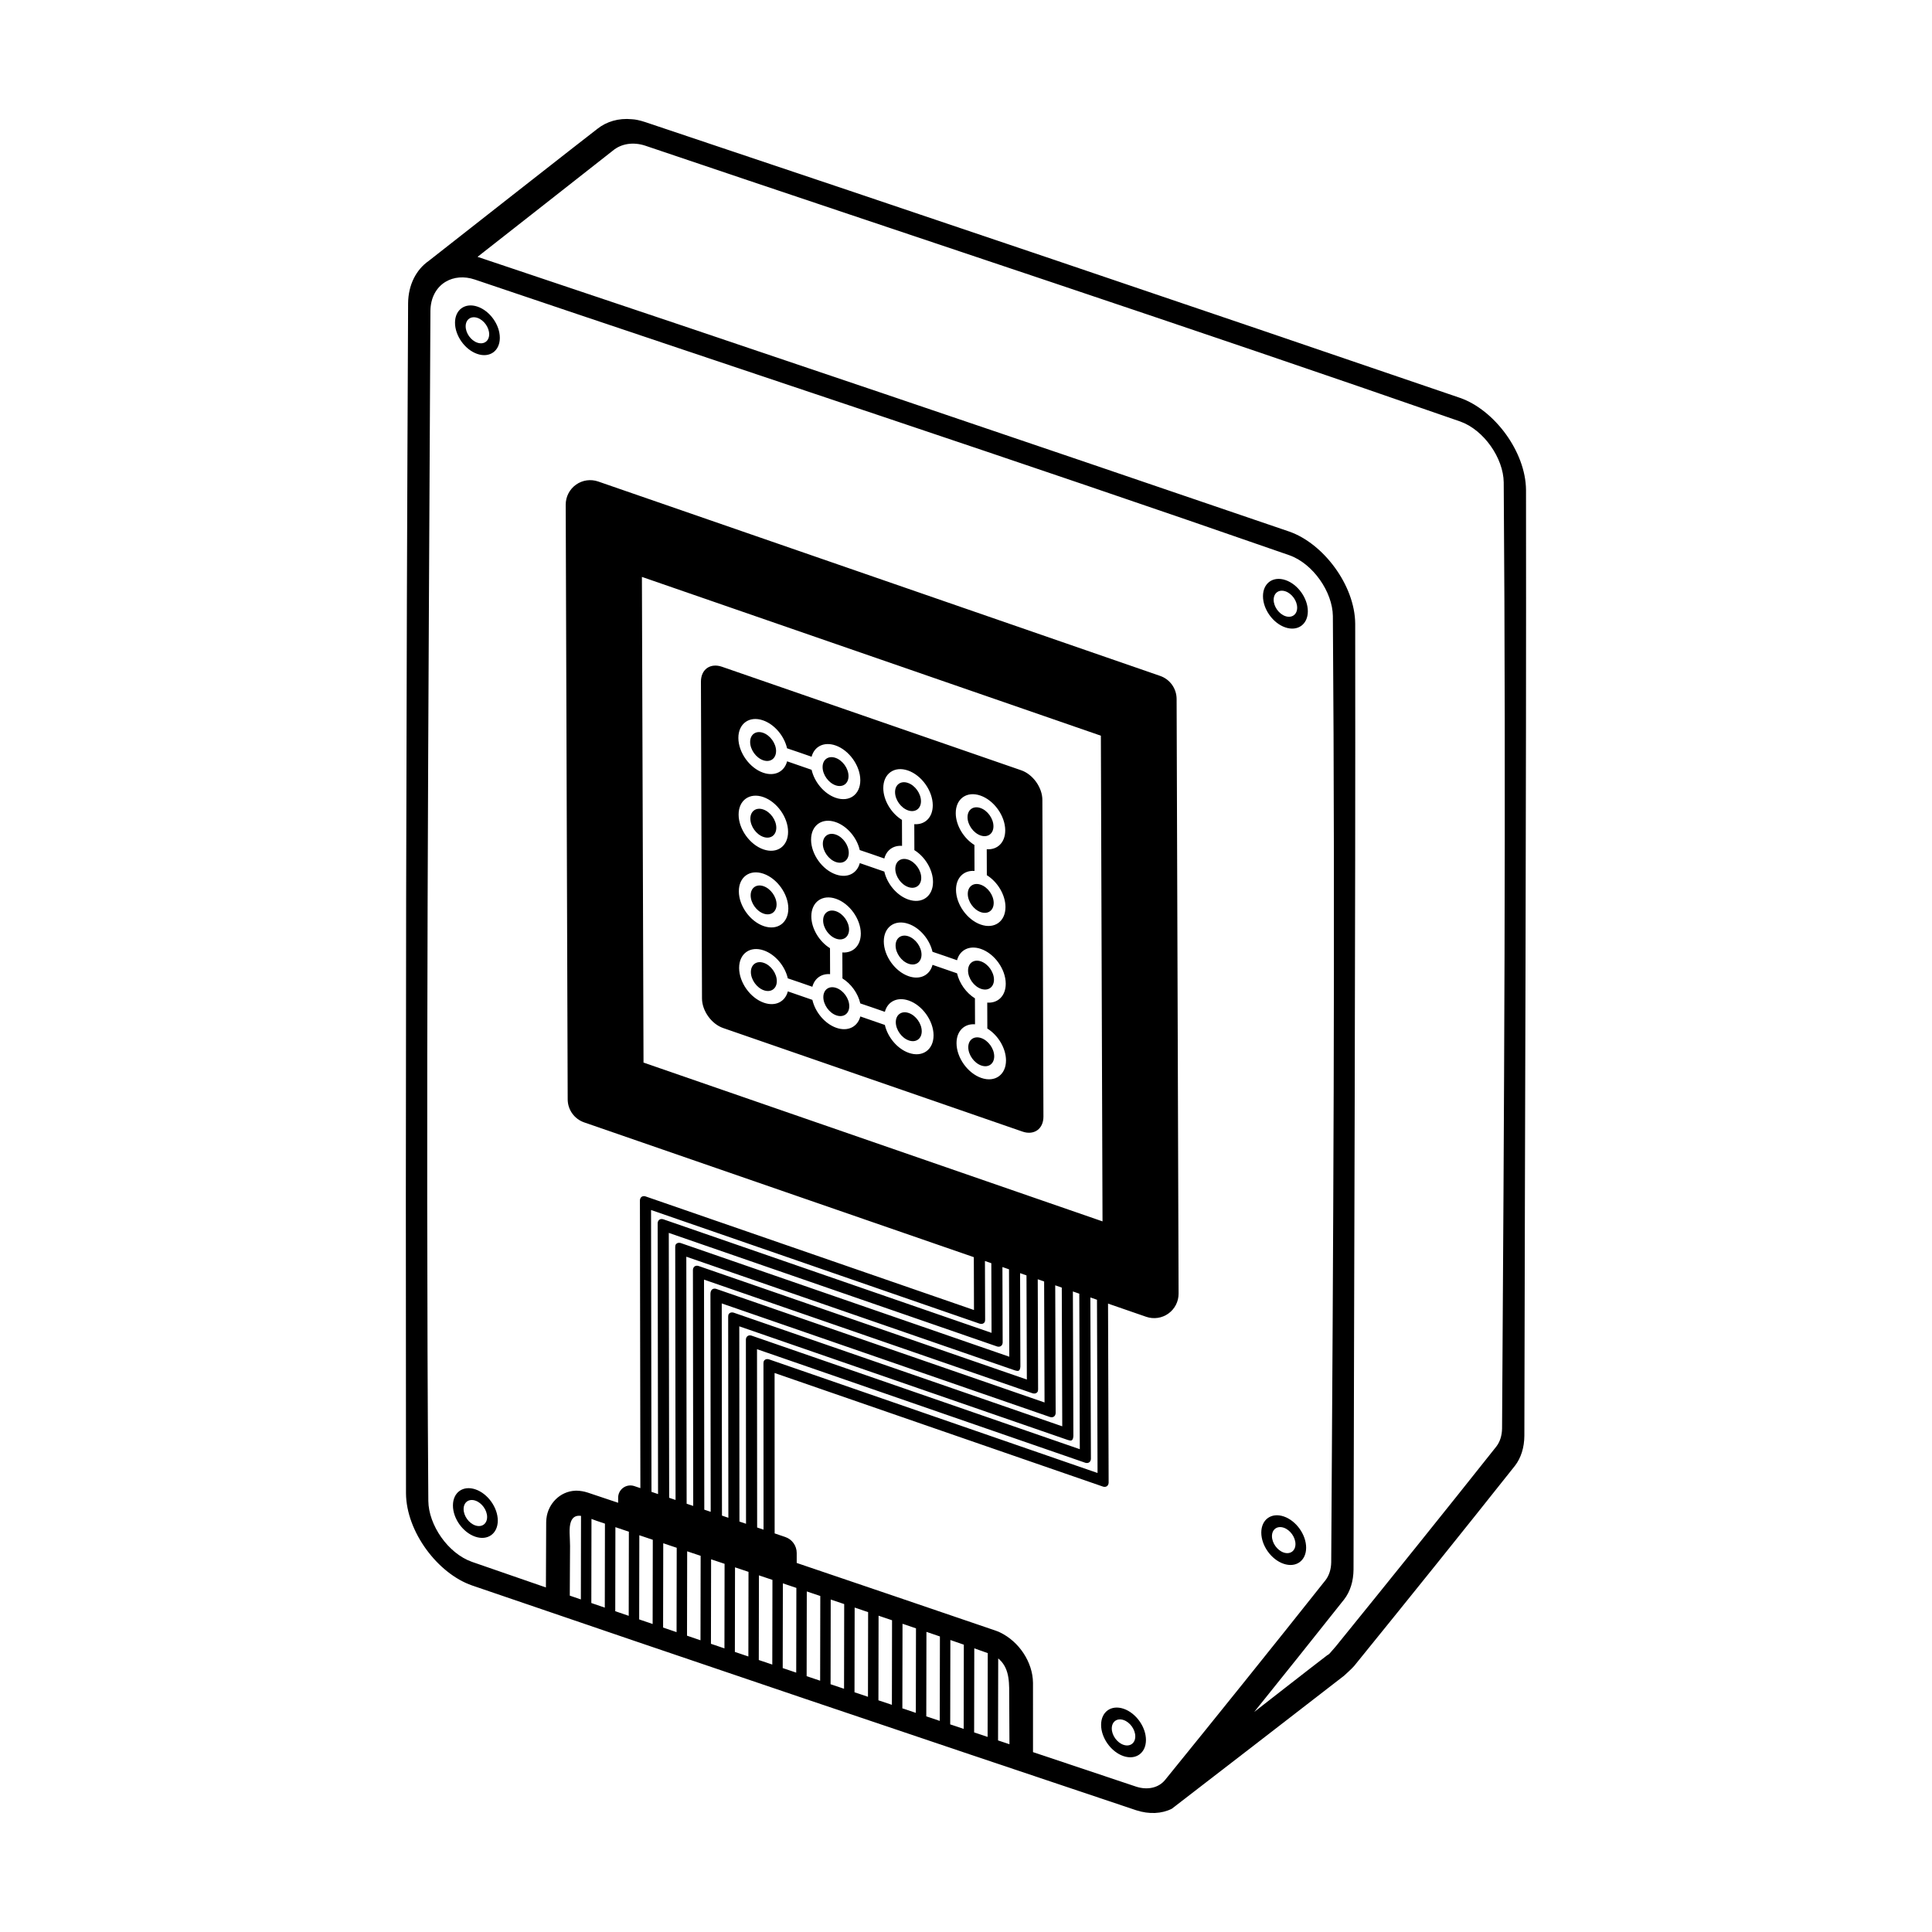 <?xml version="1.0" encoding="UTF-8"?>
<!-- Uploaded to: ICON Repo, www.svgrepo.com, Generator: ICON Repo Mixer Tools -->
<svg fill="#000000" width="800px" height="800px" version="1.1" viewBox="144 144 512 512" xmlns="http://www.w3.org/2000/svg">
 <g fill-rule="evenodd">
  <path d="m276.46 233.54c-0.004 3.461-2.672 5.371-5.949 4.262-3.281-1.105-5.938-4.824-5.93-8.285 0.004-3.461 2.672-5.371 5.949-4.262 3.281 1.105 5.941 4.82 5.93 8.285zm-2.824-0.957c-0.004 1.816-1.402 2.812-3.121 2.234-1.723-0.582-3.113-2.527-3.109-4.344 0-1.816 1.402-2.812 3.117-2.234 1.723 0.582 3.113 2.527 3.113 4.344z"/>
  <path d="m490.14 554.16c-0.004 3.461-2.672 5.371-5.957 4.262-3.277-1.105-5.938-4.82-5.93-8.285 0.012-3.461 2.672-5.371 5.957-4.262 3.277 1.105 5.938 4.824 5.93 8.285zm-2.828-0.957c-0.004 1.816-1.402 2.812-3.117 2.234-1.723-0.582-3.113-2.527-3.113-4.344 0.004-1.816 1.402-2.812 3.121-2.234 1.715 0.582 3.113 2.527 3.109 4.344z"/>
  <path d="m414.65 348.14c1.477 0.508 2.898 1.621 3.945 3.086s1.641 3.168 1.645 4.734c0.055 17.141 0.219 66.816 0.281 83.957 0.004 1.562-0.578 2.859-1.621 3.602-1.039 0.742-2.453 0.879-3.93 0.363-16.195-5.602-63.145-21.844-79.344-27.449-1.477-0.508-2.898-1.621-3.945-3.086s-1.641-3.168-1.645-4.734c-0.055-17.133-0.223-66.816-0.281-83.957-0.004-1.562 0.578-2.859 1.617-3.602 1.043-0.742 2.461-0.871 3.938-0.363l79.344 27.449zm-9.02 61.559c2.828 0.211 4.914-1.785 4.902-5.019-0.016-3.832-2.965-7.957-6.578-9.203-3.047-1.059-5.606 0.266-6.328 2.996-2.168-0.781-4.34-1.496-6.504-2.238-0.738-3.242-3.316-6.352-6.371-7.402-3.617-1.254-6.543 0.84-6.535 4.668 0.016 3.824 2.965 7.953 6.578 9.203 3.059 1.059 5.621-0.27 6.336-3.012l6.5 2.25c0.605 2.648 2.43 5.203 4.738 6.629l0.023 6.879c-2.828-0.215-4.914 1.781-4.902 5.012 0.012 3.832 2.957 7.957 6.578 9.207 3.617 1.254 6.543-0.844 6.535-4.668-0.016-3.231-2.113-6.68-4.949-8.426l-0.023-6.879zm-38.41-13.289c2.828 0.211 4.914-1.785 4.902-5.019-0.016-3.824-2.965-7.953-6.578-9.203-3.617-1.254-6.543 0.84-6.535 4.668 0.012 3.231 2.113 6.676 4.949 8.426l0.023 6.879c-2.305-0.176-4.109 1.117-4.699 3.348-2.168-0.781-4.34-1.496-6.508-2.238-0.734-3.242-3.312-6.344-6.363-7.402-3.621-1.254-6.551 0.84-6.535 4.668 0.012 3.824 2.957 7.953 6.578 9.203 3.055 1.059 5.617-0.27 6.336-3.012l6.5 2.25c0.738 3.246 3.312 6.352 6.371 7.406 3.055 1.059 5.617-0.27 6.336-3.012l6.5 2.25c0.738 3.246 3.312 6.352 6.371 7.406 3.617 1.254 6.543-0.84 6.535-4.668-0.016-3.832-2.965-7.957-6.578-9.207-3.055-1.051-5.613 0.27-6.328 2.996-2.168-0.777-4.34-1.492-6.508-2.234-0.598-2.644-2.426-5.199-4.734-6.625l-0.023-6.879zm36.812 22.688c1.895 0.66 3.441 2.816 3.445 4.824 0.004 2.012-1.527 3.109-3.422 2.449-1.902-0.652-3.441-2.816-3.453-4.824-0.004-2.012 1.531-3.102 3.426-2.449zm-57.613-19.93c1.895 0.652 3.441 2.812 3.445 4.824 0.004 2.004-1.527 3.102-3.422 2.445-1.902-0.652-3.441-2.816-3.453-4.824-0.004-2.004 1.531-3.102 3.426-2.445zm19.203 6.641c1.895 0.66 3.441 2.816 3.445 4.828 0.004 2.004-1.527 3.102-3.422 2.445-1.902-0.652-3.441-2.816-3.453-4.824-0.004-2.004 1.531-3.102 3.426-2.449zm19.203 6.644c1.895 0.66 3.441 2.816 3.445 4.828 0.004 2.004-1.527 3.102-3.422 2.445-1.902-0.652-3.441-2.816-3.453-4.824-0.004-2.004 1.531-3.102 3.426-2.449zm-38.488-36.906c3.617 1.254 6.566 5.379 6.578 9.203 0.016 3.832-2.914 5.922-6.535 4.668-3.617-1.254-6.566-5.371-6.578-9.203-0.012-3.832 2.918-5.922 6.535-4.668zm0.012 3.301c1.895 0.652 3.441 2.816 3.453 4.824 0.004 2.004-1.531 3.102-3.426 2.449-1.895-0.66-3.441-2.816-3.445-4.828-0.012-2.004 1.527-3.102 3.422-2.445zm57.613 19.93c1.895 0.66 3.441 2.816 3.453 4.828 0.004 2.004-1.531 3.102-3.426 2.445-1.895-0.652-3.441-2.816-3.445-4.824-0.012-2.004 1.527-3.102 3.422-2.449zm-19.203-6.644c1.895 0.66 3.441 2.816 3.453 4.828 0.004 2.004-1.531 3.102-3.426 2.445-1.895-0.652-3.441-2.816-3.445-4.824-0.012-2.004 1.527-3.102 3.422-2.449zm-19.203-6.641c1.895 0.652 3.441 2.816 3.453 4.824 0.004 2.004-1.531 3.102-3.426 2.449-1.895-0.66-3.441-2.816-3.445-4.828-0.012-2.004 1.527-3.102 3.422-2.445zm20.734-23.082c2.828 0.215 4.914-1.781 4.902-5.019-0.016-3.824-2.965-7.953-6.578-9.203-3.617-1.254-6.543 0.84-6.535 4.668 0.012 3.231 2.113 6.68 4.949 8.426l0.023 6.879c-2.305-0.168-4.109 1.117-4.699 3.348-2.168-0.777-4.34-1.496-6.508-2.234-0.738-3.246-3.312-6.352-6.371-7.406-3.617-1.254-6.543 0.84-6.531 4.668 0.012 3.832 2.957 7.957 6.578 9.203 3.055 1.059 5.617-0.27 6.336-3.012l6.5 2.25c0.734 3.246 3.312 6.352 6.371 7.406 3.617 1.254 6.543-0.84 6.531-4.668-0.012-3.231-2.109-6.676-4.941-8.426l-0.023-6.879zm19.203 6.644c2.828 0.211 4.914-1.781 4.902-5.019-0.016-3.824-2.965-7.953-6.578-9.203-3.621-1.254-6.543 0.84-6.535 4.668 0.012 3.231 2.113 6.68 4.949 8.426l0.023 6.879c-2.828-0.211-4.914 1.785-4.902 5.019 0.012 3.824 2.957 7.953 6.578 9.203 3.617 1.254 6.543-0.84 6.531-4.668-0.012-3.231-2.109-6.676-4.941-8.426l-0.023-6.879zm-59.219-13.832c3.617 1.254 6.566 5.379 6.574 9.207 0.016 3.824-2.914 5.922-6.531 4.668-3.621-1.254-6.57-5.379-6.578-9.207-0.016-3.824 2.914-5.922 6.535-4.668zm19.215 9.945c1.895 0.652 3.441 2.816 3.445 4.824 0.004 2.004-1.527 3.102-3.422 2.449-1.902-0.66-3.441-2.816-3.453-4.828-0.004-2.004 1.527-3.102 3.426-2.445zm19.203 6.644c1.895 0.652 3.441 2.816 3.445 4.824 0.004 2.004-1.527 3.102-3.422 2.449-1.902-0.66-3.441-2.816-3.453-4.828-0.004-2.004 1.527-3.102 3.426-2.445zm19.203 6.644c1.895 0.652 3.441 2.812 3.445 4.824 0.004 2.004-1.527 3.102-3.426 2.445-1.895-0.652-3.441-2.816-3.445-4.824-0.004-2.004 1.527-3.102 3.426-2.445zm-57.613-19.934c1.895 0.652 3.441 2.816 3.445 4.824 0.004 2.004-1.527 3.102-3.422 2.449-1.902-0.66-3.441-2.816-3.453-4.824-0.004-2.012 1.527-3.109 3.426-2.449zm12.801-10.516c0.738 3.246 3.316 6.356 6.371 7.414 3.621 1.254 6.543-0.844 6.535-4.668-0.016-3.832-2.965-7.957-6.578-9.207-3.047-1.051-5.606 0.266-6.328 2.996-2.168-0.777-4.34-1.492-6.504-2.234-0.738-3.246-3.316-6.352-6.371-7.406-3.617-1.254-6.543 0.844-6.535 4.668 0.016 3.832 2.965 7.957 6.578 9.207 3.059 1.059 5.621-0.27 6.336-3.019l6.5 2.25zm-9.418-4.984c0.004 2.012-1.531 3.109-3.426 2.449-1.895-0.66-3.441-2.816-3.445-4.824-0.012-2.012 1.527-3.102 3.422-2.449 1.895 0.66 3.441 2.816 3.453 4.824zm38.402 13.289c0.012 2.004-1.527 3.102-3.422 2.449-1.895-0.66-3.441-2.816-3.445-4.828-0.012-2.004 1.527-3.102 3.422-2.445 1.895 0.652 3.441 2.816 3.445 4.824zm-19.203-6.644c0.012 2.012-1.527 3.102-3.422 2.449-1.895-0.66-3.441-2.816-3.445-4.824-0.012-2.012 1.527-3.109 3.422-2.449 1.895 0.652 3.441 2.816 3.445 4.824zm38.41 13.289c0.012 2.004-1.527 3.102-3.422 2.449-1.895-0.66-3.441-2.816-3.445-4.828-0.012-2.004 1.527-3.102 3.422-2.445 1.895 0.652 3.441 2.816 3.445 4.824z"/>
  <path d="m490.59 306.01c-0.004 3.461-2.672 5.371-5.957 4.262-3.277-1.105-5.938-4.82-5.93-8.285 0.004-3.461 2.672-5.371 5.957-4.262 3.277 1.105 5.938 4.824 5.93 8.285zm-2.828-0.957c-0.004 1.816-1.402 2.812-3.121 2.234-1.715-0.582-3.113-2.527-3.109-4.344 0.004-1.816 1.402-2.812 3.121-2.234 1.715 0.582 3.113 2.527 3.109 4.344z"/>
  <path d="m275.92 546.98c-0.012 3.461-2.672 5.371-5.957 4.262-3.277-1.105-5.938-4.82-5.93-8.285 0.004-3.461 2.672-5.371 5.949-4.262 3.281 1.105 5.941 4.824 5.938 8.285zm-2.828-0.957c-0.004 1.816-1.402 2.816-3.121 2.234-1.723-0.582-3.113-2.527-3.109-4.344 0-1.816 1.402-2.812 3.117-2.234 1.723 0.582 3.113 2.527 3.113 4.344z"/>
  <path d="m447.69 605.12c-0.004 3.461-2.672 5.371-5.957 4.266-3.277-1.113-5.938-4.824-5.93-8.285 0.004-3.461 2.672-5.371 5.957-4.266 3.277 1.113 5.938 4.824 5.93 8.285zm-2.828-0.957c-0.004 1.816-1.402 2.816-3.121 2.234-1.715-0.578-3.113-2.527-3.109-4.34 0.004-1.816 1.402-2.816 3.121-2.234 1.715 0.578 3.113 2.523 3.109 4.34z"/>
  <path d="m302.34 178.12c2.426-1.91 5.586-2.867 9.113-2.523 0.883 0.035 2.047 0.27 3.527 0.754 71.984 24.098 143.97 48.496 215.95 73.094 9.055 3.152 17.402 14.238 17.48 24.418 0.094 83.629-0.293 167.09-0.438 250.64-0.02 3.078-0.883 5.856-2.484 7.926-14.105 17.781-28.324 35.441-42.598 53.043-0.637 0.77-2.508 2.41-2.703 2.613-0.148 0.156-45.602 35.242-45.637 35.246-2.66 1.344-6.004 1.52-9.434 0.41-58.676-19.648-117.36-39.496-176.04-59.586-9.059-3.148-17.41-14.195-17.484-24.418-0.129-105.24 0.051-210.37 0.559-315.39 0.055-4.902 2.156-8.895 5.461-11.203 0.109-0.105 44.477-34.891 44.719-35.016zm135.3 311.34 0.16 47.473c-0.039 0.812-0.66 1.277-1.461 1.043l-49.062-16.969-0.004-0.004-38-13.145 0.016 42.508 2.816 0.957c1.812 0.613 3.031 2.316 3.031 4.231v2.644c17.59 5.961 35.16 11.938 52.734 17.941 0.707 0.25 0.848 0.324 1.238 0.516 4.953 2.414 8.57 7.801 8.645 13.289 0.004 6.125 0.012 12.258 0.004 18.387 9.113 3.047 18.223 6.094 27.332 9.148 3.008 0.977 5.926 0.328 7.637-1.734 14.258-17.574 28.457-35.211 42.539-52.969 0.961-1.242 1.492-2.902 1.52-4.758 0.535-83.457 1.062-166.91 0.438-250.76-0.078-6.359-5.227-13.879-11.539-16.117-71.953-25.051-143.91-48.711-215.88-73.066-2.832-0.949-5.562-0.672-7.672 0.578-0.094 0.059-0.18 0.113-0.266 0.16-2.266 1.465-3.762 4.102-3.801 7.578-0.504 105.02-1.293 209.95-0.555 315.39 0.078 6.336 5.156 13.852 11.543 16.121 6.539 2.273 13.078 4.535 19.617 6.789 0.023-5.758 0.051-11.512 0.074-17.27 0.016-0.648 0.031-0.723 0.07-1.059 0.438-3.816 3.562-7.148 7.676-7.309 0.125-0.004 0.25-0.004 0.379-0.004 0.973 0.02 1.941 0.199 2.875 0.5 2.688 0.898 5.383 1.801 8.07 2.703v-1.355c0-1.043 0.5-2.019 1.348-2.629 0.848-0.609 1.934-0.773 2.922-0.445l1.621 0.547-0.121-76.273c0.039-0.816 0.652-1.281 1.461-1.047l18.832 6.516h0.004l68.234 23.605-0.043-14.008-103.27-35.719c-2.598-0.902-4.352-3.348-4.359-6.102-0.074-23.047-0.418-126.17-0.523-157.6-0.004-2.094 1.004-4.066 2.715-5.289 1.707-1.223 3.894-1.535 5.883-0.852 29.703 10.277 127.16 43.992 148.94 51.527 2.598 0.898 4.344 3.344 4.356 6.094 0.078 23.047 0.418 126.17 0.523 157.6 0.012 2.094-1.004 4.07-2.707 5.289-1.707 1.223-3.902 1.535-5.883 0.852l-10.117-3.5zm-29.105 94.047-0.039 21.723 0.84 0.281 2.18 0.727c-0.016-4.012-0.035-8.016-0.059-12.023-0.023-3.82 0.266-7.785-2.606-10.445-0.094-0.09-0.203-0.176-0.312-0.266zm-6.34-2.68-0.039 22.277c1.191 0.398 2.379 0.797 3.57 1.195l0.039-22.207c-1.188-0.426-2.379-0.848-3.57-1.266zm-6.34-2.203-0.039 22.355c1.188 0.398 2.379 0.797 3.57 1.195l0.039-22.316c-1.191-0.414-2.379-0.828-3.57-1.238zm-6.34-2.16-0.039 22.391c1.188 0.398 2.379 0.797 3.57 1.195l0.039-22.371c-1.191-0.41-2.383-0.812-3.57-1.219zm-6.34-2.141-0.039 22.406c1.188 0.398 2.379 0.797 3.57 1.195l0.039-22.398c-1.191-0.402-2.383-0.805-3.57-1.207zm-68.086-391.69c-3.328-1.117-6.508-0.543-8.719 1.316-0.113 0.121-35.816 28.117-35.816 28.117 71.699 24.004 143.4 48.305 215.11 72.805 9.055 3.152 17.402 14.238 17.48 24.418 0.094 83.629-0.293 167.09-0.445 250.64-0.02 3.078-0.879 5.856-2.484 7.926-7.91 9.98-15.863 19.922-23.84 29.836 0 0 15.867-12.387 19.355-15.035 0.254-0.121 0.484-0.289 0.668-0.5 0.004 0 1.152-1.297 1.605-1.844 14.258-17.578 28.457-35.211 42.543-52.969 0.957-1.242 1.488-2.906 1.516-4.766 0.535-83.453 1.066-166.91 0.438-250.76-0.078-6.359-5.227-13.879-11.539-16.121-71.953-25.047-143.91-48.711-215.88-73.062zm61.742 389.54-0.039 22.426c1.188 0.398 2.379 0.797 3.57 1.195l0.039-22.41c-0.773-0.258-1.547-0.523-2.32-0.781-0.418-0.145-0.84-0.285-1.254-0.43zm-6.34-2.148-0.039 22.445c1.188 0.398 2.379 0.797 3.57 1.195l0.039-22.434c-1.191-0.402-2.383-0.809-3.57-1.211zm-6.344-2.141-0.035 22.453c1.188 0.398 2.379 0.805 3.57 1.203l0.039-22.445c-1.191-0.402-2.383-0.809-3.578-1.207zm-6.34-2.137-0.039 22.453c1.191 0.398 2.383 0.805 3.578 1.203l0.039-22.453c-1.191-0.402-2.383-0.805-3.578-1.203zm-6.34-2.137-0.039 22.445c1.191 0.402 2.383 0.805 3.578 1.207l0.039-22.453c-1.191-0.398-2.383-0.805-3.578-1.203zm-6.34-2.129-0.039 22.438c1.191 0.398 2.383 0.805 3.578 1.207l0.039-22.441c-1.191-0.398-2.383-0.805-3.578-1.203zm-6.34-2.125-0.039 22.418c1.191 0.402 2.383 0.805 3.578 1.207l0.035-22.426c-1.188-0.398-2.379-0.797-3.57-1.195zm-6.34-2.125-0.039 22.391c1.191 0.402 2.383 0.809 3.578 1.211l0.035-22.406c-1.188-0.398-2.379-0.797-3.57-1.195zm-6.34-2.125-0.039 22.363c1.191 0.41 2.383 0.812 3.57 1.219l0.039-22.383c-1.188-0.398-2.379-0.797-3.57-1.195zm-6.34-2.129-0.039 22.336c1.191 0.402 2.383 0.812 3.57 1.219l0.039-22.355c-1.188-0.398-2.379-0.797-3.57-1.195zm-6.34-2.129-0.039 22.309c1.191 0.402 2.383 0.812 3.57 1.219l0.039-22.32c-1.191-0.402-2.379-0.805-3.57-1.203zm-6.34-2.137-0.039 22.273c1.191 0.41 2.383 0.816 3.57 1.223l0.039-22.293c-1.191-0.398-2.379-0.805-3.57-1.203zm-6.34-2.18-0.039 22.281c1.191 0.41 2.383 0.816 3.57 1.227l0.039-22.262c-0.734-0.25-1.465-0.5-2.203-0.742-0.445-0.148-0.902-0.328-1.367-0.504zm-2.769-0.812c-1.156-0.145-2.137 0.16-2.66 1.496-0.648 1.656-0.238 4.195-0.25 6.488-0.012 1.746-0.02 3.496-0.031 5.242l-0.039 7.91c0.984 0.336 1.961 0.672 2.938 1.008l0.039-22.148zm134.98-57.879 0.145 42.766c-0.043 0.824-0.652 1.277-1.461 1.047l-29.035-10.043-57.992-20.062 0.035 47.25 1.695 0.574-0.02-44.09c0.035-0.609 0.133-0.668 0.301-0.84 0.27-0.285 0.703-0.336 1.164-0.203l69.707 24.113 17.363 6.004-0.148-45.91-1.746-0.605zm-4.633-1.605 0.129 38.32v0.012l-0.004 0.031v0.012c-0.102 1.453-0.762 1.191-1.457 0.996h-0.004l-39.473-13.652-47.598-16.465 0.043 51.734 1.742 0.59-0.035-48.828c0.043-0.816 0.66-1.273 1.465-1.043l87.023 30.105-0.133-41.211-1.699-0.59zm-4.68-1.617 0.113 33.617v0.246c-0.039 0.812-0.66 1.277-1.465 1.047l-49.062-16.977-37.961-13.133 0.059 56.23 1.695 0.574-0.051-53.312c0-0.02 0.004-0.039 0.004-0.059 0.039-0.555 0.141-0.613 0.293-0.777 0.238-0.25 0.605-0.32 1.004-0.246 0.055 0.012 0.105 0.02 0.16 0.035l0.004 0.004 87.07 30.117-0.125-36.762-1.742-0.605zm-4.633-1.605 0.094 29.172c-0.035 0.613-0.133 0.672-0.301 0.844-0.27 0.281-0.703 0.328-1.164 0.203l-39.473-13.656h-0.004l-47.594-16.465 0.074 60.961 1.457 0.492 0.238 0.078-0.066-57.809c0.02-0.32 0.055-0.488 0.109-0.605 0.184-0.578 0.723-0.863 1.398-0.672l87.031 30.109-0.109-32.062-1.695-0.59zm-4.68-1.617 0.078 24.711v0.047c-0.102 1.457-0.762 1.191-1.457 1.004h-0.004l-39.477-13.656-47.594-16.465 0.086 65.461 1.141 0.383 0.605 0.199-0.078-62.547c0.043-0.824 0.652-1.277 1.461-1.047l87.031 30.105-0.094-27.602-1.695-0.59zm-4.68-1.621 0.066 20.012c-0.043 0.816-0.652 1.273-1.461 1.043l-29.035-10.043-57.988-20.062 0.102 70.199 0.773 0.266 0.922 0.309-0.09-67.035c0-0.02 0-0.039 0.004-0.059 0.039-0.559 0.133-0.617 0.293-0.781 0.238-0.25 0.605-0.312 1.004-0.246 0.051 0.012 0.105 0.023 0.16 0.039l87.074 30.125-0.078-23.16-1.742-0.605zm-4.633-1.602 0.051 15.562c-0.035 0.609-0.133 0.668-0.301 0.84-0.27 0.285-0.703 0.336-1.164 0.203l-39.477-13.652-47.594-16.465 0.113 74.695 0.449 0.148 1.293 0.434-0.105-71.785c0.043-0.816 0.652-1.273 1.461-1.043l87.023 30.105-0.059-18.453-1.695-0.59zm30.723-139.21-121.63-42.082 0.426 128.71 121.64 42.082z"/>
 </g>
</svg>